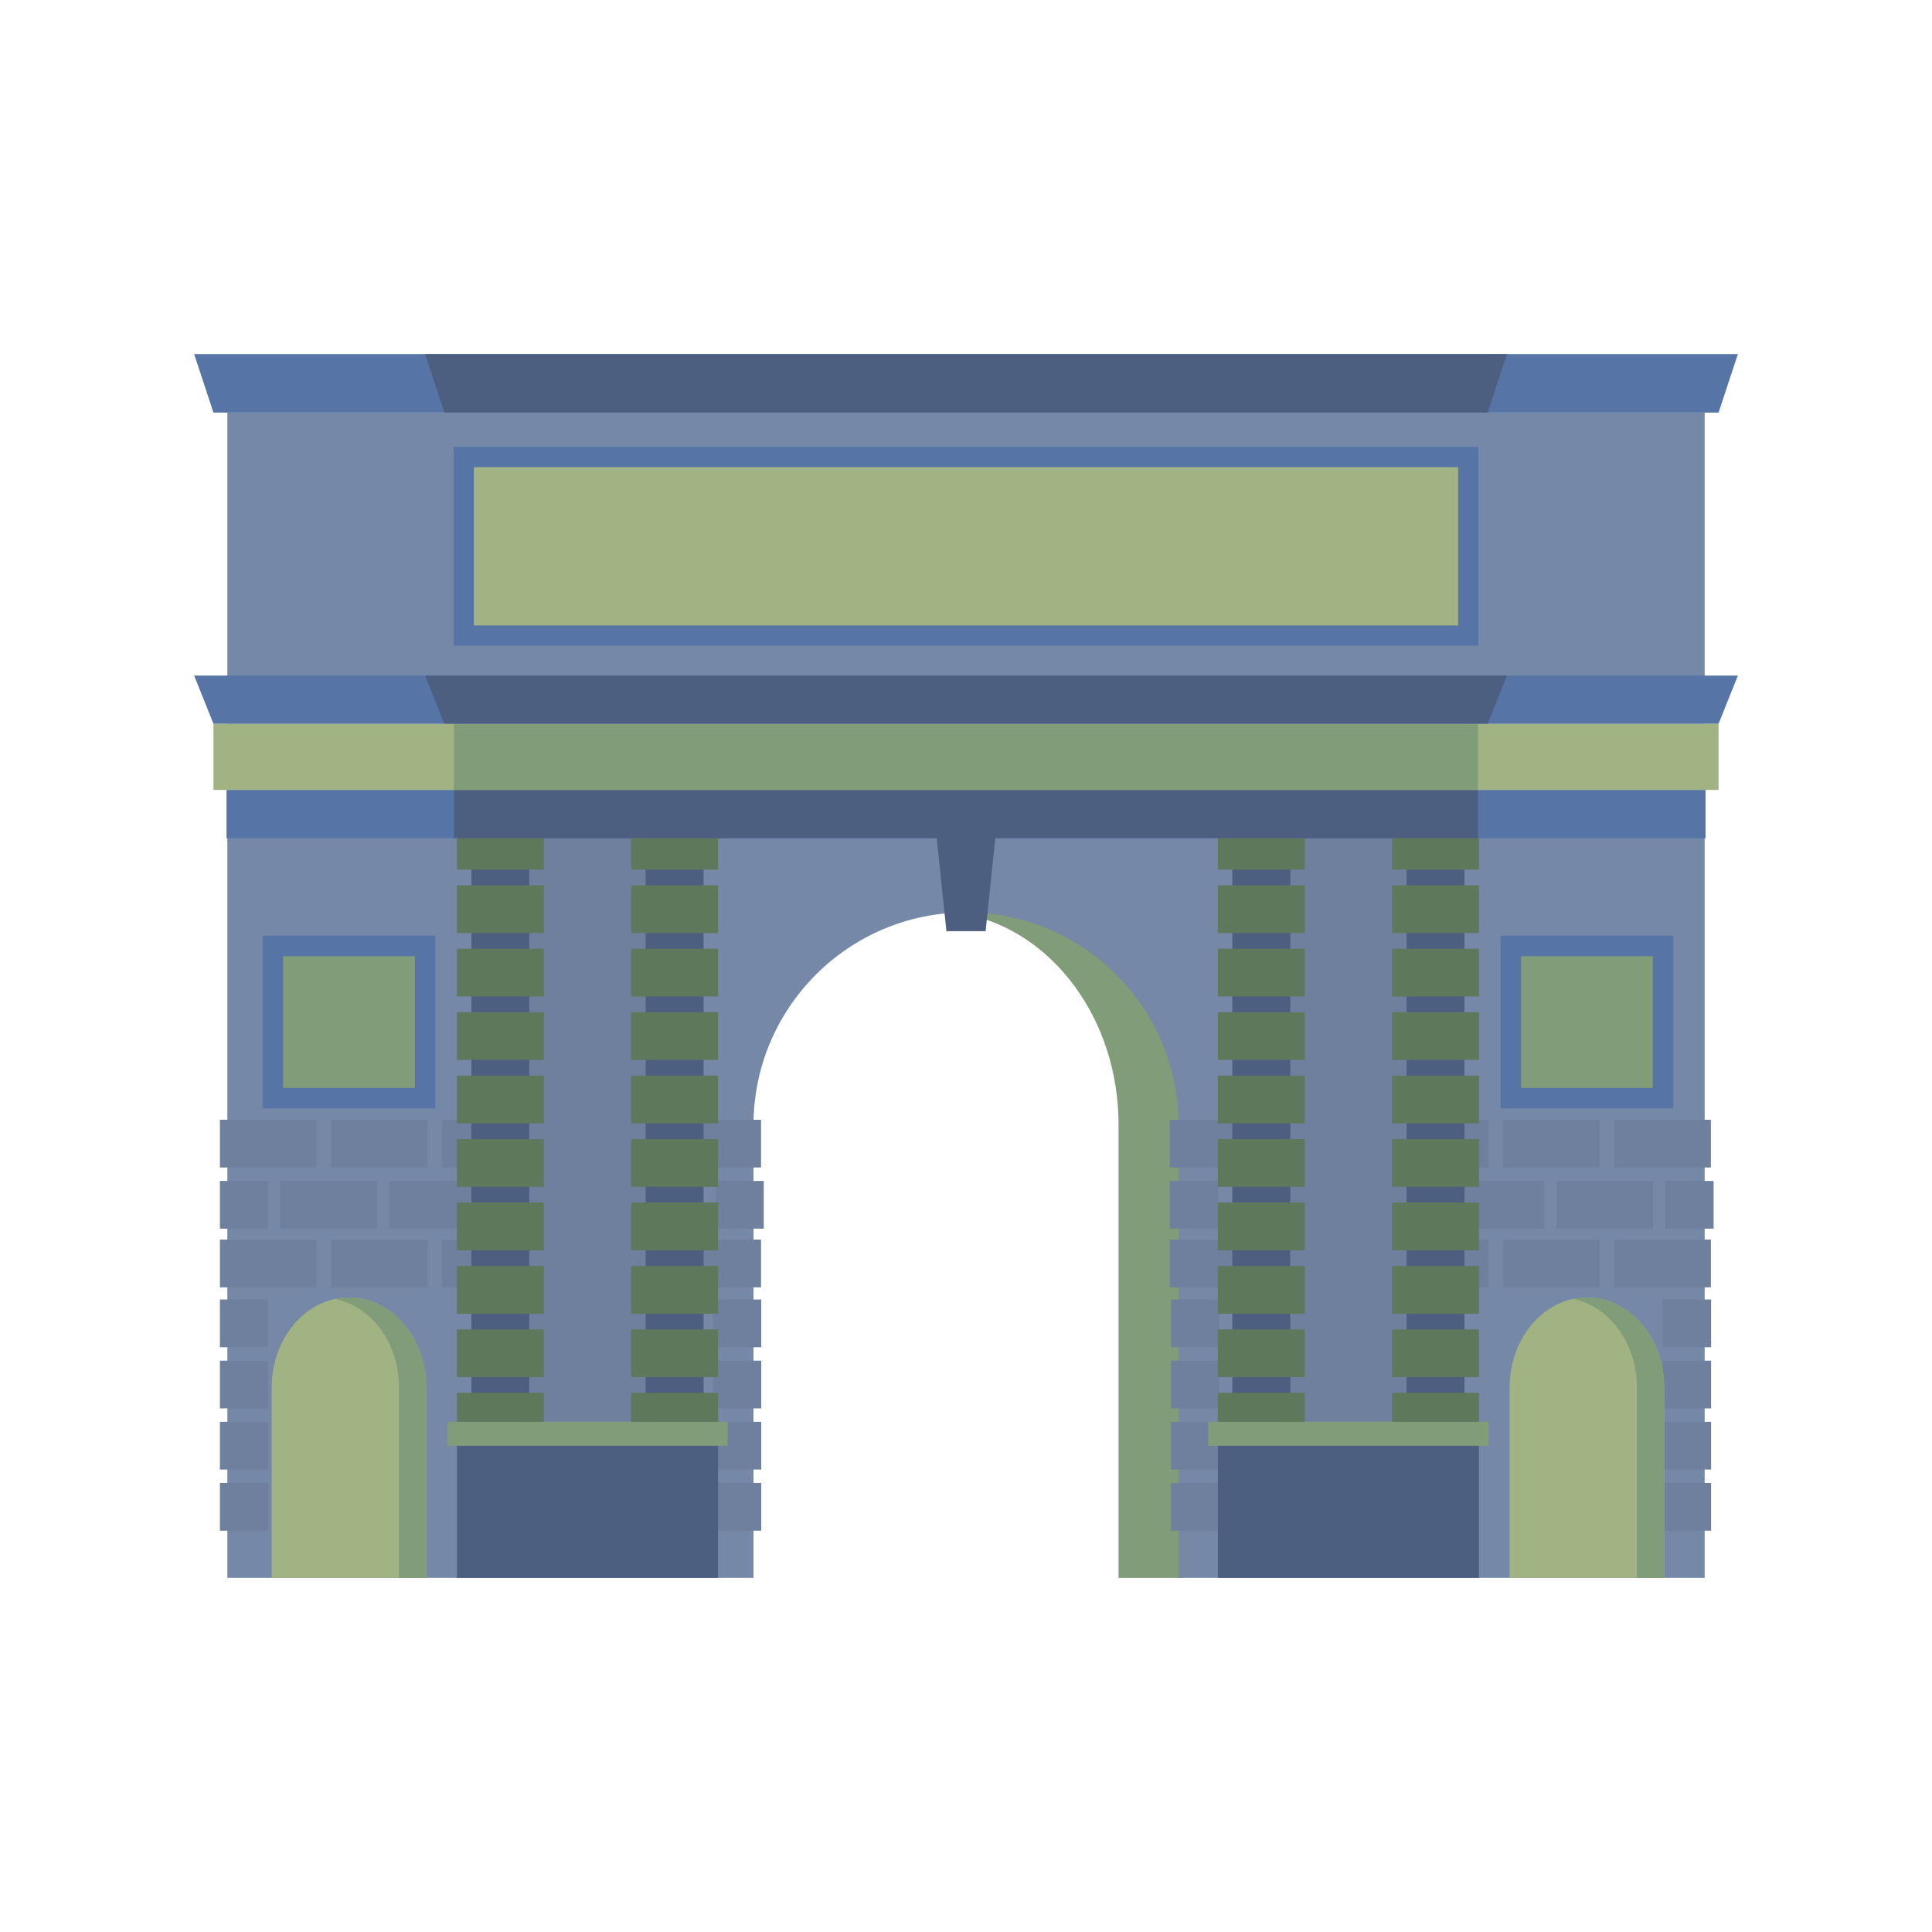 <?xml version="1.0" encoding="utf-8"?>
<!-- Generator: Adobe Illustrator 16.0.4, SVG Export Plug-In . SVG Version: 6.00 Build 0)  -->
<!DOCTYPE svg PUBLIC "-//W3C//DTD SVG 1.1//EN" "http://www.w3.org/Graphics/SVG/1.1/DTD/svg11.dtd">
<svg version="1.1" xmlns="http://www.w3.org/2000/svg" xmlns:xlink="http://www.w3.org/1999/xlink" x="0px" y="0px"
	 width="283.46px" height="283.46px" viewBox="0 0 283.46 283.46" enable-background="new 0 0 283.46 283.46" xml:space="preserve">
<rect fill="none" width="283.465" height="283.465"/>
<g>
	<g>
		<path fill="#809C79" d="M146.662,133.651c-1.626,0-3.21,0.196-4.757,0.519c12.621,2.621,22.208,15.441,22.208,30.865v66.477h9.514
			v-66.477C173.627,147.721,161.555,133.651,146.662,133.651z"/>
	</g>
	<g>
		<path fill="#7588A7" d="M33.357,115.898v115.613h77.194v-66.427c0-17.221,13.96-31.216,31.181-31.216
			c17.221,0,31.182,13.995,31.182,31.216v66.427h77.193V115.898H33.357z"/>
	</g>
	<rect x="76.637" y="122.775" fill="#6E809D" width="18.794" height="85.791"/>
	<rect x="187.836" y="122.775" fill="#6E809D" width="18.793" height="85.791"/>
	<g>
		<rect x="32.269" y="164.293" fill="#6E809D" width="14.173" height="7"/>
		<rect x="48.573" y="164.293" fill="#6E809D" width="14.173" height="7"/>
		<rect x="64.876" y="164.293" fill="#6E809D" width="14.173" height="7"/>
		<rect x="97.484" y="164.293" fill="#6E809D" width="14.173" height="7"/>
	</g>
	<g>
		<rect x="32.266" y="173.267" fill="#6E809D" width="7.088" height="7"/>
		<rect x="32.266" y="190.664" fill="#6E809D" width="7.088" height="7"/>
		<rect x="32.266" y="199.637" fill="#6E809D" width="7.088" height="7"/>
		<rect x="32.266" y="208.611" fill="#6E809D" width="7.088" height="6.999"/>
		<rect x="32.266" y="217.585" fill="#6E809D" width="7.088" height="6.999"/>
		<rect x="104.601" y="190.664" fill="#6E809D" width="7.088" height="7"/>
		<rect x="104.601" y="199.637" fill="#6E809D" width="7.088" height="7"/>
		<rect x="104.601" y="208.611" fill="#6E809D" width="7.088" height="6.999"/>
		<rect x="104.601" y="217.585" fill="#6E809D" width="7.088" height="6.999"/>
		<rect x="171.809" y="190.664" fill="#6E809D" width="7.088" height="7"/>
		<rect x="171.809" y="199.637" fill="#6E809D" width="7.088" height="7"/>
		<rect x="171.809" y="208.611" fill="#6E809D" width="7.088" height="6.999"/>
		<rect x="171.809" y="217.585" fill="#6E809D" width="7.088" height="6.999"/>
		<rect x="243.961" y="190.664" fill="#6E809D" width="7.088" height="7"/>
		<rect x="243.961" y="199.637" fill="#6E809D" width="7.088" height="7"/>
		<rect x="243.961" y="208.611" fill="#6E809D" width="7.088" height="6.999"/>
		<rect x="243.961" y="217.585" fill="#6E809D" width="7.088" height="6.999"/>
		<rect x="104.967" y="173.267" fill="#6E809D" width="7.088" height="7"/>
		<rect x="41.138" y="173.267" fill="#6E809D" width="14.173" height="7"/>
		<rect x="57.096" y="173.267" fill="#6E809D" width="14.173" height="7"/>
	</g>
	<g>
		<rect x="32.269" y="181.873" fill="#6E809D" width="14.173" height="7"/>
		<rect x="48.573" y="181.873" fill="#6E809D" width="14.173" height="7"/>
		<rect x="64.876" y="181.873" fill="#6E809D" width="14.173" height="7"/>
		<rect x="97.484" y="181.873" fill="#6E809D" width="14.173" height="7"/>
	</g>
	<g>
		<rect x="171.629" y="164.293" fill="#6E809D" width="14.173" height="7"/>
		<rect x="204.236" y="164.293" fill="#6E809D" width="14.173" height="7"/>
		<rect x="220.539" y="164.293" fill="#6E809D" width="14.174" height="7"/>
		<rect x="236.844" y="164.293" fill="#6E809D" width="14.174" height="7"/>
	</g>
	<g>
		<rect x="171.625" y="173.267" fill="#6E809D" width="7.089" height="7"/>
		<rect x="244.326" y="173.267" fill="#6E809D" width="7.089" height="7"/>
		<rect x="212.412" y="173.267" fill="#6E809D" width="14.174" height="7"/>
		<rect x="228.369" y="173.267" fill="#6E809D" width="14.174" height="7"/>
	</g>
	<g>
		<rect x="171.629" y="181.873" fill="#6E809D" width="14.173" height="7"/>
		<rect x="204.236" y="181.873" fill="#6E809D" width="14.173" height="7"/>
		<rect x="220.539" y="181.873" fill="#6E809D" width="14.174" height="7"/>
		<rect x="236.844" y="181.873" fill="#6E809D" width="14.174" height="7"/>
	</g>
	<rect x="65.622" y="208.599" fill="#809C79" width="41.146" height="3.532"/>
	<rect x="67.039" y="212.131" fill="#4D5F81" width="38.312" height="19.381"/>
	<rect x="33.357" y="60.529" fill="#7588A7" width="216.75" height="45.653"/>
	<rect x="33.232" y="115.898" fill="#5774A7" width="217" height="7.094"/>
	<polygon fill="#4D5F81" points="66.615,115.898 66.615,122.992 137.441,122.992 138.858,136.619 144.607,136.619 146.024,122.992
		216.851,122.992 216.851,115.898 	"/>
	<rect x="31.317" y="106.183" fill="#A2B383" width="220.832" height="9.715"/>
	<rect x="66.615" y="106.183" fill="#809C79" width="150.236" height="9.715"/>
	<polygon fill="#5774A7" points="252.147,106.183 31.316,106.183 28.482,99.119 254.983,99.119 	"/>
	<polygon fill="#4D5F81" points="218.268,106.183 65.195,106.183 62.361,99.119 221.104,99.119 	"/>
	<polygon fill="#5774A7" points="252.147,60.529 31.316,60.529 28.482,51.952 254.983,51.952 	"/>
	<polygon fill="#4D5F81" points="218.268,60.529 65.195,60.529 62.361,51.952 221.104,51.952 	"/>
	<rect x="66.519" y="65.537" fill="#A2B383" width="150.427" height="29.233"/>
	<path fill="#5774A7" d="M213.946,68.537v23.233H69.519V68.537H213.946 M216.946,65.537H66.519v29.233h150.427V65.537
		L216.946,65.537z"/>
	<rect x="177.264" y="208.599" fill="#809C79" width="41.146" height="3.532"/>
	<rect x="178.681" y="212.131" fill="#4D5F81" width="38.312" height="19.381"/>
	<path fill="#A2B383" d="M62.54,203.561v27.951H39.863v-27.951c0-7.28,5.076-13.195,11.338-13.195
		C57.464,190.365,62.54,196.28,62.54,203.561z"/>
	<path fill="#A2B383" d="M221.492,203.561v27.951h22.676v-27.951c0-7.28-5.076-13.195-11.338-13.195S221.492,196.28,221.492,203.561
		z"/>
	<rect x="39.998" y="138.869" fill="#809C79" width="22.25" height="22.25"/>
	<rect x="221.705" y="138.869" fill="#809C79" width="22.25" height="22.25"/>
	<path fill="#5774A7" d="M60.868,140.286v19.333H41.535v-19.333H60.868 M63.868,137.286H38.535v25.333h25.333V137.286
		L63.868,137.286z"/>
	<g>
		<path fill="#809C79" d="M51.201,190.365c-0.684,0-1.35,0.082-2,0.217c5.307,1.103,9.339,6.493,9.339,12.979v27.951h4v-27.951
			C62.54,196.28,57.464,190.365,51.201,190.365z"/>
	</g>
	<g>
		<path fill="#809C79" d="M232.83,190.365c-0.684,0-1.35,0.082-2,0.217c5.307,1.103,9.338,6.493,9.338,12.979v27.951h4v-27.951
			C244.168,196.28,239.092,190.365,232.83,190.365z"/>
	</g>
	<path fill="#5774A7" d="M242.496,140.286v19.333h-19.332v-19.333H242.496 M245.496,137.286h-25.332v25.333h25.332V137.286
		L245.496,137.286z"/>
	<g>
		<rect x="94.727" y="126.68" fill="#4D5F81" width="8.5" height="79.369"/>
		<rect x="92.602" y="139.204" fill="#5D785B" width="12.75" height="7"/>
		<rect x="92.602" y="148.512" fill="#5D785B" width="12.75" height="7"/>
		<rect x="92.602" y="157.82" fill="#5D785B" width="12.75" height="7"/>
		<rect x="92.602" y="167.127" fill="#5D785B" width="12.75" height="7"/>
		<rect x="92.602" y="176.436" fill="#5D785B" width="12.75" height="7"/>
		<rect x="92.602" y="185.744" fill="#5D785B" width="12.75" height="7"/>
		<rect x="92.602" y="195.051" fill="#5D785B" width="12.75" height="7.001"/>
		<rect x="92.602" y="204.359" fill="#5D785B" width="12.75" height="4.252"/>
		<rect x="92.602" y="122.992" fill="#5D785B" width="12.75" height="4.596"/>
		<rect x="69.164" y="126.68" fill="#4D5F81" width="8.5" height="79.369"/>
		<rect x="67.039" y="139.204" fill="#5D785B" width="12.75" height="7"/>
		<rect x="92.602" y="129.896" fill="#5D785B" width="12.75" height="7"/>
		<rect x="67.039" y="129.896" fill="#5D785B" width="12.75" height="7"/>
		<rect x="67.039" y="148.512" fill="#5D785B" width="12.75" height="7"/>
		<rect x="67.039" y="157.82" fill="#5D785B" width="12.75" height="7"/>
		<rect x="67.039" y="167.127" fill="#5D785B" width="12.75" height="7"/>
		<rect x="67.039" y="176.436" fill="#5D785B" width="12.75" height="7"/>
		<rect x="67.039" y="185.744" fill="#5D785B" width="12.75" height="7"/>
		<rect x="67.039" y="195.051" fill="#5D785B" width="12.75" height="7.001"/>
		<rect x="67.039" y="204.359" fill="#5D785B" width="12.75" height="4.252"/>
		<rect x="67.039" y="122.992" fill="#5D785B" width="12.75" height="4.596"/>
	</g>
	<g>
		<rect x="180.806" y="126.68" fill="#4D5F81" width="8.5" height="79.369"/>
		<rect x="178.681" y="139.204" fill="#5D785B" width="12.75" height="7"/>
		<rect x="178.681" y="148.512" fill="#5D785B" width="12.75" height="7"/>
		<rect x="178.681" y="157.82" fill="#5D785B" width="12.75" height="7"/>
		<rect x="178.681" y="167.127" fill="#5D785B" width="12.75" height="7"/>
		<rect x="178.681" y="176.436" fill="#5D785B" width="12.75" height="7"/>
		<rect x="178.681" y="185.744" fill="#5D785B" width="12.75" height="7"/>
		<rect x="178.681" y="195.051" fill="#5D785B" width="12.75" height="7.001"/>
		<rect x="178.681" y="204.359" fill="#5D785B" width="12.75" height="4.252"/>
		<rect x="178.681" y="122.992" fill="#5D785B" width="12.75" height="4.596"/>
		<rect x="206.368" y="126.68" fill="#4D5F81" width="8.5" height="79.369"/>
		<rect x="204.243" y="139.204" fill="#5D785B" width="12.75" height="7"/>
		<rect x="178.681" y="129.896" fill="#5D785B" width="12.75" height="7"/>
		<rect x="204.243" y="129.896" fill="#5D785B" width="12.75" height="7"/>
		<rect x="204.243" y="148.512" fill="#5D785B" width="12.75" height="7"/>
		<rect x="204.243" y="157.82" fill="#5D785B" width="12.75" height="7"/>
		<rect x="204.243" y="167.127" fill="#5D785B" width="12.75" height="7"/>
		<rect x="204.243" y="176.436" fill="#5D785B" width="12.75" height="7"/>
		<rect x="204.243" y="185.744" fill="#5D785B" width="12.75" height="7"/>
		<rect x="204.243" y="195.051" fill="#5D785B" width="12.75" height="7.001"/>
		<rect x="204.243" y="204.359" fill="#5D785B" width="12.75" height="4.252"/>
		<rect x="204.243" y="122.992" fill="#5D785B" width="12.75" height="4.596"/>
	</g>
</g>
</svg>
